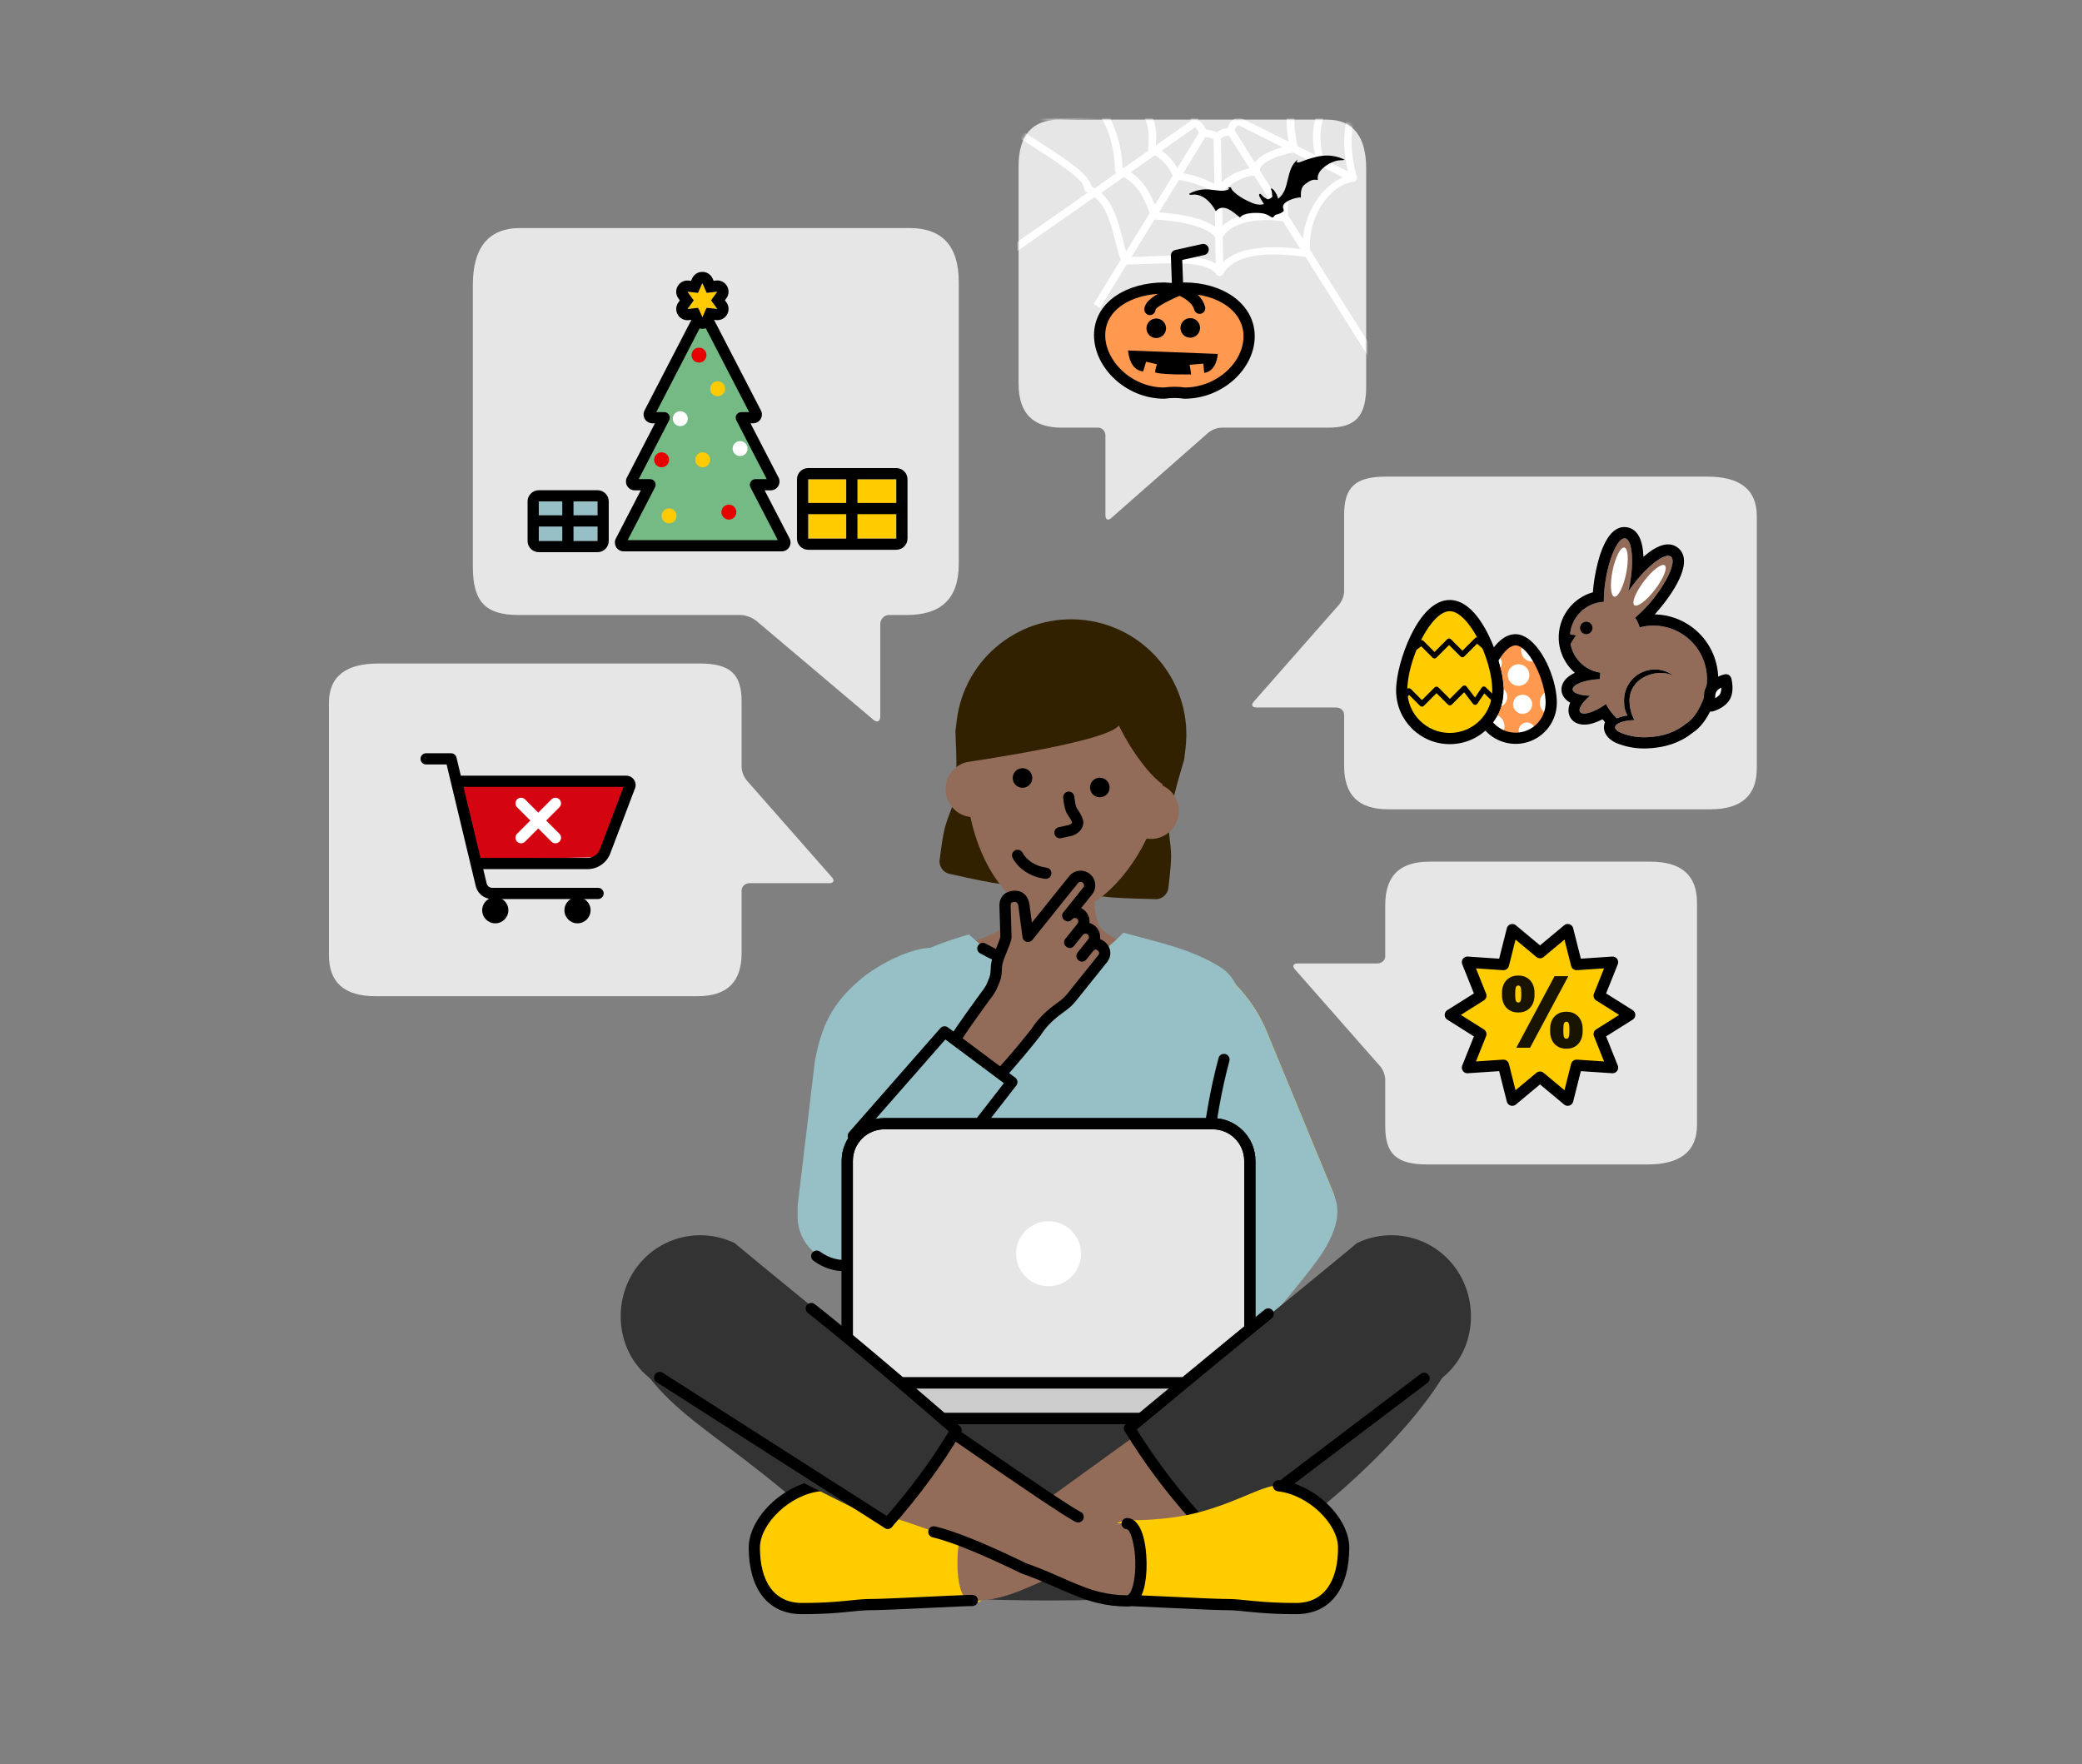 <svg height="472" viewBox="0 0 557 472" width="557" xmlns="http://www.w3.org/2000/svg" xmlns:xlink="http://www.w3.org/1999/xlink"><rect x="0" y="0" width="557" height="472" fill="#808080" stroke="none"/><defs><path id="a" d="m81.38 82.404c7.52 0 11.62-3.539 11.62-11.845v-58.069c0-8.321-3.651-12.485-10.954-12.49h-71.521c-7.284 0-10.525 4.821-10.525 13.151v58.077c0 8.101 2.776 11.176 10.167 11.176h28.619c1.237.071 2.43.532 3.434 1.329l26.03 22.888c.837.731 1.51.37 1.51-.787v-21.307c.004-1.171.867-2.119 1.932-2.124z"/><mask id="b" fill="#fff"><use fill="#fff" fill-rule="evenodd" transform="matrix(-1 0 0 1 93 0)" xlink:href="#a"/></mask></defs><g fill="none" fill-rule="evenodd" transform="translate(88 32)"><path d="m239.141 389.98c-8.739 5.292-28.643 6.177-46.193 6.161-17.459-.017-40.686-.435-46.277-6.161-38.661-39.595-54.967-39.595-66.967-62.97-.663-6.922 28.082 0 58.36 0 19.662 9.705 27.542 9.792 52.891 9.792 25.615 0 39.77.49 56.496-9.302 30.013 0 55.076-7.39 54.762-.49-3.609 14.48-30.013 42.952-63.072 62.97z" fill="#333" fill-rule="nonzero"/><g fill-rule="nonzero" transform="matrix(.993 .122 -.122 .993 170.943 130.048)"><path d="m62.41 30.82c0-17.02-13.8-30.82-30.82-30.82s-30.82 13.8-30.82 30.82c0 .77.02 2.74.02 2.98 1.333 7.689 2 13.456 2 17.3 0 2.243-1.227 5.14-1.681 8.691-.216 1.691-.322 4.56-.319 8.609 0 1.85 1.52 3.37 3.37 3.37 6.454.667 11.028 1 13.72 1 5.603 0 10.176-1 13.72-1s8.117 1 13.72 1c2.692 0 7.266-.333 13.72-1 1.85 0 3.37-1.52 3.37-3.37.003-4.049-.104-6.918-.32-8.609-.454-3.551-1.681-6.448-1.681-8.691 0-3.844.667-9.611 2-17.3 0-.25 0-2.23 0-2.98z" fill="#322100"/><path d="m57.49 41.36c-.22-16.23-11.87-29.32-26.21-29.32-14.36 0-26.02 13.12-26.21 29.38-2.95 1-5.07 3.79-5.07 7.07 0 4.13 3.35 7.48 7.48 7.48h.08c4.19 12.37 13.24 23.46 23.73 23.46s19.54-11.1 23.73-23.47c.08 0 .16.01.25.01 4.13 0 7.47-3.35 7.47-7.48-.01-3.34-2.21-6.18-5.25-7.13z" fill="#926c58"/><path d="m45.858 81.089c-1.55-3.79-1.64-10.05-.51-13.15l-23 .12c1.14 3.11 1.06 9.39-.51 13.21-1.79 4.34-13.08 6.41-19.28 10.64l6.35 9.31c11.57 16.96 36.45 17.37 48.57.79l7.63-10.43c-6.19-4.19-17.47-6.15-19.25-10.49z" fill="#926c58" transform="matrix(.996 -.087 .087 .996 -7.808 3.295)"/><path d="m22.732 43.926c0 1.45-1.17 2.62-2.62 2.62s-2.62-1.17-2.62-2.62 1.17-2.62 2.62-2.62 2.62 1.18 2.62 2.62zm20.83 0c0 1.45-1.17 2.62-2.62 2.62s-2.62-1.17-2.62-2.62 1.17-2.62 2.62-2.62c1.44 0 2.62 1.18 2.62 2.62zm-23.101 19.474c.675-.48 1.611-.323 2.092.352 1.383 1.943 3.962 3.19 6.848 3.19.828 0 1.5.672 1.5 1.5 0 .828-.672 1.5-1.5 1.5-3.829 0-7.328-1.691-9.292-4.45-.48-.675-.323-1.611.352-2.092zm12.207-17.341c.806-.192 1.615.306 1.807 1.111l.134.547c.022.086.043.169.064.249l.123.452c.02.07.04.138.059.204l.114.366c.13.396.249.687.365.903.078.146.153.258.266.396l.379.435c.14.16.26.303.384.461.319.406.625.865.955 1.444 1.031 1.821-.039 3.912-1.876 4.875l-.174.087-.14.058-2.804.993c-.781.277-1.638-.132-1.915-.913-.26-.735.086-1.538.779-1.86l.134-.055 2.712-.961.082-.042c.412-.235.604-.554.6-.672l-.007-.029-.265-.458-.107-.17-.111-.159-.131-.17-.167-.203-.506-.589c-.302-.349-.519-.652-.733-1.05-.265-.494-.503-1.112-.75-1.967l-.15-.543-.154-.605c-.026-.106-.053-.216-.079-.328-.192-.806.306-1.615 1.111-1.807z" fill="#000"/><path d="m59.19 34.57c0-16.51-12.42-30.01-27.6-30.01s-27.6 13.5-27.6 30.01v7.2c4.95-1.46 37.092-10.171 40.002-14.931 2.91 4.76 10.248 13.471 15.198 14.921z" fill="#322100"/></g><g transform="translate(99.49 200.084)"><path d="m144.76 94.816-25.74-72.58c5.36-1.59 10.94.1 15.76 2.76 7.56 4.18 13.35 10.96 16.65 18.94l17.9 43.35c2.07 6.79-1.6 14.01-8.31 16.33-7.11 2.47-14.12-1.59-16.26-8.8z" fill="#fc0" fill-rule="nonzero"/><path d="m144.76 94.816-25.74-72.58c5.36-1.59 10.94.1 15.76 2.76 7.56 4.18 13.35 10.96 16.65 18.94l17.9 43.35c2.07 6.79-1.6 14.01-8.31 16.33-7.11 2.47-14.12-1.59-16.26-8.8z" fill="#96c0c5" fill-rule="nonzero"/><path d="m143.72 90.766-6.96 20.27 5.91 20.69s20.05-22.52 24.26-29.69c4.21-7.17 4.82-12.98-.12-17.91-4.97-4.98-18.11 1.66-23.09 6.64z" fill="#96c0c5" fill-rule="nonzero"/><path d="m50.075 134.533c3.65-8.37 5.088-14.39 5.406-28.656.49-22.29-2.51-45.86-9.46-66.56-1.46-4.36.5-10.2 4.69-12.59 7.24-4.12 12.97-6.51 21.01-8.84 7.09 6.47 10.714 8.98 20.37 8.98 9.656 0 13.63-2.18 20.99-9.44 9.37 2.61 18.22 4.31 26.14 9.36 3.75 2.39 6.3 8 4.59 12.53-7.83 20.73-9.99 44.28-9.45 66.56.302 12.536 1.437 18.696 4.173 25.674 1.88 4.795-90.215 7.01-88.459 2.983z" fill="#96c0c5" fill-rule="nonzero"/><path d="m106.179 23.17c-3.278 2.846-7.785 4.105-13.522 3.777s-11.471-2.098-17.2-5.31" stroke="#000" stroke-linecap="round" stroke-linejoin="round" stroke-width="3"/><path d="m138.511 50.949c.214-.8 1.037-1.275 1.837-1.061.8.214 1.275 1.037 1.061 1.837-4.314 16.118-6.032 34.299-5.549 54.116.02.828-.635 1.516-1.463 1.537-.828.02-1.516-.635-1.536-1.463-.489-20.083 1.255-38.542 5.651-54.964z" fill="#000" fill-rule="nonzero"/><path d="m54.72 117.976c.41-3.36.65-7.25.75-12.1.41-18.34-1.55-37.54-6.13-55.3" stroke="#000" stroke-linecap="round" stroke-linejoin="round" stroke-width="3"/><g fill-rule="nonzero"><g><path d="m34.167 89.356 53.663-47.473c-4.323-4.57-14.822-7.119-21.027-7.243-9.729-.19-15.708 2.273-23.423 8.201l-28.937 25.336c-5.853 5.454-6.328 14.565-1.093 20.608 5.549 6.404 14.67 6.394 20.817.57z" fill="#96c0c5" transform="matrix(.743 -.669 .669 .743 -30.394 49.111)"/><path d="m13.429 27.46-2.28-1.73c-.531-.403-1.126-.623-1.703-.577-.577.037-1.135.339-1.602.952-.934 1.227-.641 2.609.43 3.415l10.593 8.057c.952.723 1.968 1.245 2.884 1.611 2.564 1.025 4.267 1.813 6.281 3.204.742.513 1.447 1.09 2.097 1.712l.018.018c.568.54 12.539 9.553 13.335 9.196 1.3-.577 3.351-1.904 5.667-4.935 2.445-3.214 2.957-5.576 2.994-6.885.027-.687-11.367-10.175-11.87-10.551l-.009-.009c-.879-.778-1.254-1.181-1.611-1.675-1.273-1.749-1.419-1.611-2.307-4.569-.678-2.252-3.653-5.219-4.404-7.123l-1.776-8.158c-.284-1.227-1.209-2.252-3.104-1.804-1.749.412-1.886 1.996-1.84 2.82l.952 8.451-15.482-11.774c-.531-.403-1.181-.558-1.795-.476-.613.082-1.199.403-1.602.934-.797 1.044-.613 2.518.394 3.342l11.619 8.835-4.788-3.644c-1.062-.815-2.591-.604-3.397.458-.815 1.062-.604 2.591.458 3.397l4.788 3.644-3.589-2.728c-1.062-.806-2.591-.604-3.397.458-.403.531-.558 1.181-.476 1.795s.403 1.199.934 1.602l1.309.998z" fill="#926c58" transform="matrix(-.97 .242 .242 .97 108.368 -6.239)"/><path d="m8.697 5.144c-1.023.137-1.961.675-2.598 1.514l-.127.176c-1.134 1.668-.813 3.941.766 5.233l3.832 2.915-.062.051c-.211.18-.407.385-.581.616l-.127.177-.115.184c-.618 1.053-.706 2.277-.325 3.346l.01.028-.103.06c-.407.247-.775.573-1.08.975-.635.837-.905 1.881-.768 2.901l.036.218c.042.216.101.428.178.633l.025.064-.057.038c-.348.243-.669.553-.951.923-1.407 1.849-1.055 4.186.722 5.522l10.587 8.052c.987.75 2.085 1.35 3.235 1.81l.429.173.798.33c2.028.854 3.293 1.531 4.758 2.543.538.372 1.057.783 1.549 1.224l.403.373.213.18.453.361 1.369 1.051 1.313.986 1.199.889 1.72 1.256 2.583 1.849 1.174.823.998.678.523.341.32.201.299.181.278.161.26.142.242.123c.039.019.077.037.115.055l.218.097.204.079.191.063.18.047.169.031c.137.02.265.024.387.015l.144-.018c.071-.012.14-.029.208-.051l.136-.049.067-.029c1.989-.883 4.119-2.611 6.246-5.393 2.161-2.841 3.162-5.371 3.29-7.5l.011-.254c.002-.039.002-.078.002-.116l-.007-.115c-.002-.019-.004-.038-.006-.057l-.02-.115c-.004-.019-.009-.039-.014-.058l-.036-.118c-.007-.02-.014-.04-.022-.06l-.054-.123-.067-.128-.082-.134-.097-.142-.114-.15-.131-.16-.15-.171-.169-.183-.19-.197-.326-.322-.378-.359-.591-.542-.89-.792-1.073-.937-2.739-2.36-2.764-2.342-1.828-1.525-.468-.383-.217-.173-.359-.327-.25-.236-.208-.207c-.032-.033-.062-.064-.091-.096l-.162-.18-.142-.173-.974-1.311-.186-.26c-.121-.182-.214-.347-.308-.551l-.091-.209-.097-.244-.16-.447-.12-.362-.205-.657c-.025-.081-.05-.166-.076-.253-.278-.923-.799-1.864-1.634-3.074l-.322-.458-1.354-1.864-.314-.443-.248-.362-.193-.298-.148-.251-.115-.222-.076-.166-1.748-8.03c-.519-2.246-2.372-3.546-4.915-2.944l-.225.058c-2.129.603-2.876 2.341-2.767 4.304l.567 5.051-12.692-9.651c-.838-.636-1.883-.906-2.902-.769zm6.701 9.739-.029-.021-6.773-5.15c-.344-.283-.411-.842-.109-1.238.151-.2.37-.325.61-.357.239-.032.487.032.688.184l15.481 11.773c1.051.799 2.546-.05 2.399-1.362l-.952-8.451c-.035-.67.141-1.062.694-1.192.848-.201 1.142.006 1.298.682l1.772 8.139c.017.079.041.156.07.231l.119.289.083.183.136.272.103.187.117.198.134.214.24.361.409.584.853 1.177.538.738.204.286c.786 1.113 1.245 1.91 1.426 2.514l.166.545.151.478c.024.074.048.147.071.216l.135.393.128.347c.021.054.042.107.062.159l.123.293c.021.047.041.092.062.137.16.346.328.646.533.953l.117.168.982 1.33c.332.46.676.848 1.217 1.358l.392.36c.071.064.145.13.221.198l-.057-.053.164.142.452.364 2.282 1.906 2.386 2.023 1.653 1.422 1.008.879 1.193 1.058.77.698.61.567.478.46.257.257.14.147-.012.11c-.201 1.456-.993 3.273-2.638 5.435l-.26.335c-1.472 1.86-2.879 3.083-4.157 3.802l-.168.09-.228-.125-.328-.192-.377-.231-.424-.269-.533-.348-.89-.599-.99-.684-.711-.499-1.134-.808-1.504-1.09-2.392-1.769-2.008-1.519-.602-.474-.059-.051c-.733-.703-1.5-1.329-2.304-1.885-1.439-.994-2.711-1.702-4.472-2.483l-.787-.34-.858-.355c-.15-.061-.303-.123-.46-.185-.912-.365-1.775-.837-2.534-1.413l-10.592-8.056c-.467-.351-.535-.801-.145-1.313.199-.261.36-.355.504-.364l.084-0c.174.012.384.098.617.275l2.279 1.73.106.075c1.564 1.027 3.263-1.278 1.707-2.466l-3.586-2.735c-.199-.151-.324-.37-.357-.609-.032-.239.032-.487.184-.688.302-.398.889-.477 1.295-.169l2.96 2.25.106.075c1.529 1.006 3.189-1.175 1.811-2.381l-.112-.091-4.15-3.158c-.384-.291-.477-.839-.215-1.236l.07-.097.069-.079c.273-.272.737-.333 1.097-.123l.08.053.048.035.107.072c1.532.959 3.142-1.201 1.786-2.395z" fill="#000" transform="matrix(-.97 .242 .242 .97 108.367 -6.239)"/><path d="m64.07 101.056-40.463-36.728 13.449-17.397 42.574 34.282c5.405 4.292 6.349 12.134 2.128 17.591-4.256 5.502-12.178 6.508-17.688 2.252z" fill="#96c0c5" transform="matrix(.017 1 -1 .017 128.358 20.004)"/><path d="m38.56 47.765c.484-.626 1.362-.763 2.009-.337l.118.086 43.474 35.006c6.161 4.893 7.242 13.834 2.427 20.059-.507.655-1.449.776-2.104.269-.655-.507-.776-1.449-.269-2.104 3.746-4.843 2.983-11.763-1.683-15.68l-.245-.2-42.291-34.054-11.952 15.461 26.389 23.954c.613.557.659 1.505.103 2.119-.557.613-1.505.659-2.119.103l-27.416-24.885c-.543-.493-.646-1.3-.262-1.909l.083-.119z" fill="#000" transform="matrix(.017 1 -1 .017 131.218 16.816)"/></g><path d="m136.94 138.106h-87.82c-5.49 0-9.94-4.45-9.94-9.94v-49.71c0-5.49 4.45-9.94 9.94-9.94h87.82c5.49 0 9.94 4.45 9.94 9.94v49.71c0 5.49-4.45 9.94-9.94 9.94z" fill="#e6e6e6" stroke="#000" stroke-width="3"/><path d="m136.94 67.016h-87.82c-6.318 0-11.44 5.122-11.44 11.44v49.71c0 6.318 5.122 11.44 11.44 11.44h87.82c6.318 0 11.44-5.122 11.44-11.44v-49.71c0-6.318-5.122-11.44-11.44-11.44zm-87.82 3h87.82c4.662 0 8.44 3.778 8.44 8.44v49.71c0 4.662-3.778 8.44-8.44 8.44h-87.82c-4.662 0-8.44-3.778-8.44-8.44v-49.71c0-4.662 3.778-8.44 8.44-8.44z" fill="#000"/><path d="m143.19 147.406h-100.33c-2.03 0-3.68-1.65-3.68-3.68v-2.19c0-2.03 1.65-3.68 3.68-3.68h100.34c2.03 0 3.68 1.65 3.68 3.68v2.19c0 2.03-1.65 3.68-3.69 3.68z" fill="#ccc" stroke="#000" stroke-width="3"/><path d="m143.2 136.356h-100.34c-2.858 0-5.18 2.322-5.18 5.18v2.19c0 2.858 2.322 5.18 5.18 5.18h100.33c2.866 0 5.19-2.319 5.19-5.18v-2.19c0-2.858-2.322-5.18-5.18-5.18zm-100.34 3h100.34c1.202 0 2.18.978 2.18 2.18v2.19c0 1.202-.979 2.18-2.19 2.18h-100.33c-1.202 0-2.18-.978-2.18-2.18v-2.19c0-1.202.978-2.18 2.18-2.18z" fill="#000"/><circle cx="93.03" cy="103.306" fill="#fff" r="8.69"/></g></g><g fill-rule="nonzero" transform="translate(69.137 289.38)"><g transform="matrix(0 -1 -1 0 174.331 118.526)"><path d="m25.893 129.618c6.92 0 15.551-8.271 16.567-17.441.444-4.003-5.376-12.291-7.893-24.646-.9-4.417-1.319-10.334-1.319-13.238 0-9.049-3.32-7.166-10.723-7.166s-11.859-1.883-11.859 7.166c0 2.996-.258 17.883 0 22.759.213 4.029-1.533 18.682-.95 22.947.95 6.942 9.415 9.619 16.176 9.619z" fill="#fc0"/><path d="m16.456 2.832 30.869 8.23-4.99 41.441c-.482 3.073 1.308 8.423 5.369 16.051 1.469 2.76-15.994 13.763-18.548 9.155-5.002-9.024-3.729-16.131-5.786-28.367-.64-11.974-2.944-27.477-6.913-46.51z" fill="#926c58" transform="matrix(.875 .485 -.485 .875 23.821 -10.455)"/><path d="m11.765 69.831c.828 0 1.5.672 1.5 1.5l-.019 1.144-.217 5.119-.572 12.306-.215 5.248-.064 2.211-.011.975c0 .422-.009.847-.027 1.285l-.032.645-.044.675-.058.727-.094 1.031-.287 2.901c-.044.462-.085.918-.124 1.37l-.107 1.348c-.198 2.686-.297 5.346-.297 8.612 0 7.665 6.072 11.234 14.796 11.234 6.373 0 14.174-7.96 15.077-16.107.091-.823.833-1.417 1.656-1.326s1.417.833 1.326 1.656c-1.063 9.589-10.066 18.776-18.058 18.776-10.163 0-17.796-4.487-17.796-14.234 0-4.178.158-7.403.476-10.909l.375-3.834.069-.764.055-.688.042-.634.03-.6c.011-.265.018-.525.021-.781l.014-1.385.041-1.545.133-3.52.857-18.81.054-1.811.002-.316c0-.828.672-1.5 1.5-1.5z" fill="#000"/></g><path d="m172.897 93.997s1.146-58.167 1.181-78.486c2.338-9.162 10.614-15.95 20.496-15.95 11.37 0 21.255 9.074 21.763 20.314-.012 9.965 0 20.0.047 29.823l-10.717 45.228c-13.562.044-18.455 1.212-32.77-.928z" fill="#333" transform="matrix(.643 .766 -.766 .643 105.854 -132.164)"/><path d="m157.932 30.675c.828.014 1.488.697 1.474 1.526l-.134 9.505-.101 9.602-.076 8.884-.127 18.794.068.011c8.579 1.205 17.4 1.711 26.464 1.518l1.433-.036c.828-.024 1.519.627 1.543 1.455.024.828-.627 1.519-1.455 1.543-10.221.301-20.149-.269-29.781-1.709-.691-.103-1.213-.668-1.273-1.353l-.005-.167.066-10.886.067-9.194.169-17.817.09-6.953.051-3.249c.014-.828.697-1.488 1.525-1.474z" fill="#000" transform="matrix(.643 .766 -.766 .643 105.272 -111.526)"/><g transform="matrix(0 -1 1 0 72.714 118.526)"><path d="m25.893 129.618c6.92 0 15.551-8.271 16.567-17.441.444-4.003-5.376-12.291-7.893-24.646-.9-4.417-1.319-10.334-1.319-13.238 0-9.049-3.32-7.166-10.723-7.166s-11.859-1.883-11.859 7.166c0 2.996-.258 17.883 0 22.759.213 4.029-1.533 18.682-.95 22.947.95 6.942 9.415 9.619 16.176 9.619z" fill="#fc0"/><path d="m11.765 69.787c.828 0 1.5.672 1.5 1.5l-.019 1.144-.217 5.119-.678 14.754-.125 3.268-.051 1.903-.008.816c0 .422-.009.847-.027 1.285l-.032.645-.044.675-.058.727-.382 3.932c-.353 3.697-.528 6.975-.528 11.33 0 7.665 6.072 11.234 14.796 11.234 6.373 0 14.174-7.96 15.077-16.107.091-.823.833-1.417 1.656-1.326.823.091 1.417.833 1.326 1.656-1.063 9.589-10.066 18.776-18.058 18.776-10.163 0-17.796-4.487-17.796-14.234 0-4.178.158-7.403.476-10.909l.375-3.834.069-.764.055-.688.042-.634.03-.6c.011-.265.018-.525.021-.781l.014-1.385.041-1.545.133-3.52.857-18.81.054-1.811.002-.316c0-.828.672-1.5 1.5-1.5z" fill="#000"/><path d="m16.456 2.832 30.869 8.23-4.99 41.441c-.482 3.073 1.308 8.423 5.369 16.051 1.469 2.76-15.994 13.763-18.548 9.155-5.002-9.024-3.729-16.131-5.786-28.367-.64-11.974-2.944-27.477-6.913-46.51z" fill="#926c58" transform="matrix(.875 .485 -.485 .875 23.821 -10.455)"/><g fill="#000"><path d="m14.602 21.631c.798-.221 1.625.247 1.846 1.046.121.436.239.895.354 1.376l.17.738c.028.126.056.253.084.382l.164.788.16.822.156.855.151.889.147.922.143.956.139.989c.023.168.045.337.068.507l.133 1.04.128 1.073.124 1.107.12 1.141.116 1.174.112 1.208.16 1.875.102 1.292.097 1.326.093 1.36.089 1.394.085 1.428.075 1.372.172 1.047.125.801.128.874.152 1.137.146 1.215.119 1.076.192 1.874.444 4.589.134 1.277.089.785.135 1.091.092.677.096.643c.016.105.033.208.049.31l.102.601c.017.098.035.196.053.292l.111.572.118.558.125.55.134.547.144.549c.629 2.326 1.507 4.509 2.746 6.745.199.36 1.037.529 2.581.215 1.733-.352 3.942-1.267 6.127-2.525.471-.271.924-.55 1.359-.832l.512-.34c.084-.057.166-.114.248-.171l.482-.343c.236-.172.463-.343.683-.514l.427-.34c.069-.056.137-.112.205-.168l.391-.333c.126-.11.248-.219.366-.327l.339-.319.312-.31c.099-.101.194-.201.284-.299l.255-.286c.04-.047.079-.093.116-.138l.209-.265c.451-.6.643-1.067.518-1.314-.374-.739-.077-1.642.663-2.015.739-.374 1.642-.077 2.015.663 1.353 2.679-1.482 6.148-6.136 9.181l-.567.362c-.096.06-.193.12-.29.179l-.592.355-.302.175c-.305.175-.608.344-.909.507l-.6.316c-.099.051-.199.102-.298.151l-.591.289-.584.27c-.097.043-.193.086-.289.128l-.572.241c-4.161 1.693-7.603 1.759-8.987-.738-1.358-2.45-2.327-4.858-3.018-7.416l-.155-.592-.144-.587-.135-.589c-.022-.098-.043-.197-.064-.296l-.122-.6c-.02-.101-.039-.203-.058-.305l-.111-.624-.106-.647-.101-.675-.097-.709-.095-.748-.093-.792-.139-1.284-.141-1.414-.403-4.17-.204-1.946-.138-1.187-.111-.876-.124-.897-.143-.953-.161-1.003-.089-.534-.019-.169-.118-2.101-.127-2.028-.089-1.312-.141-1.907-.099-1.23-.103-1.198-.106-1.166-.11-1.133-.114-1.101c-.019-.181-.039-.36-.058-.538l-.119-1.052-.123-1.019-.192-1.468-.132-.938c-.022-.154-.045-.306-.068-.457l-.138-.889c-.023-.145-.047-.289-.07-.432l-.143-.84-.147-.807-.151-.774-.154-.741c-.026-.121-.052-.24-.079-.358l-.16-.692c-.027-.113-.054-.224-.081-.334l-.165-.643c-.028-.104-.056-.208-.084-.309-.221-.798.247-1.625 1.046-1.846z" transform="matrix(.875 .485 -.485 .875 28.183 -7.492)"/><path d="m57.096 24.334c.681.471.851 1.406.38 2.087l-5.358 7.763-3.695 5.384-2.964 4.346-3.514 5.2-2.238 3.357-1.487 2.268-1.061 1.652-.815 1.308-.449.755-.267.48-.144.286c-.349.751-1.241 1.077-1.992.728-.751-.349-1.077-1.241-.728-1.992l.112-.228.253-.467.266-.462.602-.998.655-1.048.784-1.226 1.246-1.913 1.28-1.936 1.905-2.849 4.112-6.071 4.363-6.375 4.312-6.259 2.355-3.406c.471-.681 1.406-.851 2.087-.38z"/></g></g><path d="m28.897 93.997s1.146-58.167 1.181-78.486c2.338-9.162 10.614-15.95 20.496-15.95 11.37 0 21.255 9.074 21.763 20.314-.012 9.965 0 20.0.047 29.823l-10.717 45.228c-13.562.044-18.455 1.212-32.77-.928z" fill="#333" transform="matrix(-.643 .766 .766 .643 46.864 -21.853)"/><g fill="#000"><path d="m54.373 29.818c.828.014 1.488.697 1.474 1.526l-.02 1.397-.017 1.997-.006 2.706.007 2.325.023 3.097.048 3.982.069 4.253.089 4.506.128 5.551.086 3.372.142 5.142.15 5.009.194 5.953 1.047.143c8.415 1.111 17.395 1.499 26.94 1.162l1.305-.05c.828-.035 1.527.608 1.562 1.436s-.608 1.527-1.436 1.562c-11.09.466-21.455-.021-31.096-1.463-.667-.1-1.179-.63-1.265-1.287l-.013-.187-.185-5.544-.152-4.957-.098-3.394-.094-3.444-.144-5.803-.087-3.915-.086-4.479-.056-3.538-.048-3.997-.026-3.707-.004-2.301.009-2.675.02-1.972.014-.928c.014-.828.697-1.488 1.525-1.474z" transform="matrix(-.629 .777 .777 .629 69.743 -33.266)"/><path d="m18.099 46.311c.42-.657 1.266-.876 1.946-.528l.125.072 61 39c.698.446.902 1.374.456 2.072-.42.657-1.266.876-1.946.528l-.125-.072-61-39c-.698-.446-.902-1.374-.456-2.072zm204.858-.173c.661-.5 1.601-.37 2.101.291.471.622.383 1.492-.18 2.009l-.111.093-37 28.009c-.661.5-1.601.37-2.101-.291-.471-.622-.383-1.492.18-2.009l.111-.093z"/></g></g><g transform="translate(184.5)"><use fill="#e6e6e6" fill-rule="nonzero" transform="matrix(-1 0 0 1 93 0)" xlink:href="#a"/><path d="m98.64 71.44-21.87-34.7c-12-1.71-19.4-.16-22.1 4.6-.158.279-.441.465-.76.5-.32.041-.64-.074-.86-.31l-.1-.13c-2.29-3.46-11.36-3.09-18-2.82-2.2.1-4.3.18-6 .12l-7.14 11.67-1.72-1.05 7.22-11.8c-.62-1.85-1.1-3.7-1.56-5.5-1.2-4.63-2.26-8.74-5.46-11.28l-50.64 35.44-1.15-1.65 50-35-.38-.17c-.368-.165-.601-.536-.59-.94.06-2.4-7.57-7.27-13.14-10.83-4.59-2.94-8.56-5.47-10.12-7.43-.262-.354-.262-.836 0-1.19.3-.44.66-1 1-1.53 3.19-4.59 10.55-15.23 8.89-19.65l-18.15-7.56.77-1.86 18.41 7.67c4-.59 20.36-5.51 21.34-11.39l-4.24-5.5 1.6-1.23 3.82 5c7.43-1.07 13.42-4.84 19.39-12.19l-.36-3.53 2-.2.37 3.71.77.39c7.49 3.71 14.56 7.21 22.26 6.46.373-.038.736.136.94.45 1.15 1.76 2.08 3.4 2.9 4.84 2.65 4.68 4.4 7.77 10.55 10.26.264.114.47.33.57.6.092.268.067.562-.07.81-3.09 5.72 1 11.9 4.52 17.36.47.73.93 1.43 1.36 2.12.275.431.18 1.001-.22 1.32-3.83 3.09-4.7 11.15-2.17 20 .078.279.03.578-.13.82-.155.242-.406.406-.69.45-6.82 1-12.26 9.6-11.73 18.25l22.35 35.47-1.7 1.07zm-57.49-35c4.49 0 8.86.4 11.58 2.09l-.14-7.08c-2-2.55-7.68-4.22-16.22-4.73l-6.14 10c1.37 0 3-.07 4.65-.14 2-.08 4.15-.17 6.27-.17zm13.45-5 .14 6.66c3.75-3.53 10.67-4.71 20.64-3.5l-4.68-7.41c-6.07-.84-13.39-.15-16.1 4.25zm-32.53-11.83c3.36 3 4.49 7.36 5.69 12 .31 1.22.63 2.47 1 3.72l6.32-10.33c-1.76-4.75-3.42-7.58-6.9-9.65l-6.12 4.28zm50 5.91 4 6.35c.68-7.34 5.08-14.09 10.75-16.41l-6.44-3.22c-4.94 1.09-8.68 7.06-8.31 13.28zm-34.48-.71c7.11.51 12.13 1.81 15 3.87l-.18-9c-1.34-1.47-6.63-3.19-9.52-3.54l-5.29 8.63zm16.82-5.15.17 8.72c4-3.69 10.93-3.71 14.79-3.37l-6.32-10c-2.71-.12-7 2.45-8.64 4.69zm-24.4-5.58c3.33 2.24 5 5.15 6.45 8.73l4.77-7.81c-.967-2.27-2.621-4.18-4.73-5.46zm34.52-.52 5.63 8.93c.66-5.15 3.65-9.63 7.7-11.51l-4.36-2.17c-3.1.52-8.72 2.24-9 4.75zm-45 4.32c.3.15.58.31.86.48l5.82-4.08c-.267-.195-.421-.509-.41-.84.08-3.6-1.26-10.39-3.65-13.81l-24.63.93c1.91 1.55 4.9 3.45 8 5.44 8 5.09 13.35 8.75 14 11.88zm24.48-3.56c2.914.512 5.728 1.48 8.34 2.87v-2.19l-.2-9.75c-.682-.349-1.434-.538-2.2-.55l-5.9 9.64zm10.31.72c.011.19.011.38 0 .57v1.17c2.099-1.906 4.678-3.202 7.46-3.75l-5.49-8.71c-.8-.037-1.581.248-2.17.79l.19 9.93zm27.32-4.42 6.44 3.21c-1.93-8.41-.91-15.75 2.73-19.39l-.89-1.37c-3.5-5.37-7.82-12-5.08-18.43-6-2.71-8-6.27-10.55-10.71-.76-1.35-1.55-2.73-2.51-4.23-7.9.56-15.26-3-22.37-6.54l1 10.17c5.549 2.4 11.64 3.274 17.64 2.53.298-.026.592.076.81.28.215.208.325.502.3.8-.39 5 2.68 8.55 9.94 11.49.268.108.476.327.57.6.098.269.077.568-.06.82-2.33 4.31.76 9 3.49 13.22l1.06 1.65c.275.431.18 1.001-.22 1.32-2.59 2.09-4.29 7.4-2.32 14.58zm-53.83 2.2.28.14 6.64-4.64c-.04-.119-.06-.244-.06-.37 0-.31 0-.67.05-1.08.14-2.09.33-5.19-1.25-7.67l-9 .34c2.052 4.136 3.191 8.665 3.34 13.28zm10.46-4.52c1.736 1.217 3.175 2.81 4.21 4.66l5.78-9.44c-.198-.585-.572-1.095-1.07-1.46zm19.63-5.26 5.32 8.44c1.48-2.15 4.93-3.42 7.43-4.09l-11.76-5.88c-.639.227-1.048.853-1 1.53zm16.62 4 4.77 2.38c-1.24-6-.23-11.38 2.73-14.36l-.59-.91c-2.71-4.14-6-9.24-4-14.28-4.66-2-10.14-5.4-10.26-11.93-5.598.532-11.242-.27-16.47-2.34l1.38 13.72c3 .91 8.16-.29 9.81-2 .211-.224.514-.338.82-.31.306.027.582.193.75.45 1.957 2.948 4.74 5.254 8 6.63.264.114.47.33.57.6.095.271.07.569-.07.82-1.26 2.32 1 7.43 2.55 8.86.226.19.356.47.356.765s-.13.575-.356.765c-.93.75-1 6.83.1 11.14zm-38.8-7.94c1.32 2.76 1.15 5.81 1 7.79l9.36-6.55c-.023-.552-.128-1.098-.31-1.62l-10.07.38zm24.16.64 12.35 6.16c-.59-3.37-.91-8.39.26-10.7-1.75-2.13-3.57-6.56-2.74-9.64-2.904-1.417-5.433-3.5-7.38-6.08-3.038 1.824-6.617 2.532-10.12 2l.81 8c.92.419 1.935.584 2.94.48.373-.038.736.136.94.45.15.23.28.44.4.64.309.716.893 1.278 1.62 1.56.266.106.473.321.57.59.095.271.07.569-.07.82-.26.49.14 1.17.73 2.08l.24.37c.273.434.174 1.004-.23 1.32-.427.574-.547 1.321-.32 2zm-9.79 2.91c1.006.056 1.991.307 2.9.74.857-.677 1.908-1.062 3-1.1.185-1.101.888-2.047 1.89-2.54-.159-.978.013-1.981.49-2.85-.65-.815-1.002-1.828-1-2.87-.745-.506-1.348-1.194-1.75-2-.017-.037-.041-.071-.07-.1-1.1.012-2.19-.206-3.2-.64-.758.712-1.713 1.178-2.74 1.34-.229.944-.795 1.772-1.59 2.33.078.917-.099 1.837-.51 2.66.356.816.556 1.691.59 2.58.91.561 1.612 1.404 2 2.4zm-43.67-23.84c.37 5.64-5.78 14.58-9.35 19.73l24.93-.94c1.76-3.21.36-9.23-1.32-12.85zm16.88 7c1.25 3.5 2.14 8.27.93 11.68l9.43-.36c.619-.4 1.059-1.023 1.23-1.74.28-1.45-.92-3.2-1.88-4.6-.31-.47-.6-.89-.82-1.28zm12.2 5.08c1.05 1.398 1.539 3.139 1.37 4.88-.089.441-.244.866-.46 1.26l9.35-.36c.196-.436.292-.912.28-1.39zm.74-1.87 10.54 4.39c.462-.293.784-.763.89-1.3l-4.93-6.41c-1.734 1.803-4.023 2.972-6.5 3.32zm8.28-4.31 4.6 6c.754-.068 1.462-.397 2-.93l-.78-7.69c-1.628 1.418-3.632 2.335-5.77 2.64zm-20.8-.91 9.19 3.83c.583-.169 1.178-.296 1.78-.38 2.13-.36 5-.83 6.79-3.19l-7.56-9.81c-1.41 4.24-6.24 7.31-10.2 9.55zm11.22-11.52 8.18 10.62c3.1-.46 5-1.16 6.91-3.46l-1.38-13.72c-3.85 4.15-8 5.66-13.71 6.56zm-26.52 5.14 12.94 5.4c4.28-2.38 10.61-5.92 10.94-10.68l-4.25-5.52c-2.68 5.57-13.88 9.31-19.63 10.8zm20.74-12.66 4.38 5.69c6.56-.91 10.67-2.35 14.71-7.35l.12-.12-.94-9.42c-5.61 6.43-11.35 10-18.27 11.2z" fill="#fff" fill-rule="nonzero" mask="url(#b)"/><g mask="url(#b)"><g transform="translate(21.681 30.803)"><g fill-rule="nonzero"><path d="m22.683 14.258c-1.785.184-3.585.184-5.371 0-9.561 0-17.313 4.843-17.313 12.603 0 7.76 7.752 15.499 17.313 15.499 1.78-.265 3.59-.265 5.371 0 9.561 0 17.317-7.448 17.317-15.207s-7.756-12.895-17.317-12.895z" fill="#ff9950"/><path d="m20.766 3.551c.316-.597.987-.904 1.637-.766l.139.036 6.983 2.193c.79.248 1.23 1.09.982 1.88-.234.744-.993 1.177-1.741 1.018l-.14-.037-5.793-1.819-3.122 5.902c-.365.689-1.19.977-1.897.686l-.131-.061c-.689-.365-.977-1.19-.686-1.897l.061-.131z" fill="#000" transform="matrix(.866 -.5 .5 .866 -.698 12.904)"/><path d="m21.595 13.441c.548-.622 1.496-.681 2.117-.134 2.529 2.229 3.862 4.519 3.862 6.889 0 .828-.672 1.5-1.5 1.5-.78 0-1.42-.595-1.493-1.356l-.007-.144c0-1.375-.903-2.927-2.845-4.639-.622-.548-.681-1.496-.134-2.117z" fill="#000" transform="matrix(.966 -.259 .259 .966 -3.65 6.904)"/><path d="m22.702 14.574c.828-.027 1.521.622 1.549 1.45s-.622 1.521-1.45 1.549l-.737.028-.706.034-.675.04-.644.046-.613.051-.581.055-.549.059-.762.095-.467.067-.434.07-.4.072-.366.074-.332.075-.298.075-.263.076c-.082.025-.158.05-.228.076l-.192.075c-.232.099-.369.196-.406.285-.322.763-1.201 1.121-1.965.8-.763-.322-1.121-1.201-.8-1.965.64-1.519 2.63-2.371 6.16-2.819l.639-.075c.109-.012.22-.023.332-.034l.688-.063.72-.055.753-.048c.128-.007.258-.015.389-.021l1.217-.054c.139-.005.28-.01.422-.015z" fill="#000" transform="matrix(.94 -.342 .342 .94 -4.815 7.111)"/><path d="m12.53 25.003c-.01 1.45 1.16 2.63 2.61 2.63 1.45.01 2.63-1.16 2.63-2.61.01-1.45-1.16-2.63-2.61-2.63-1.44 0-2.62 1.16-2.63 2.61zm9.098-.098c-.01 1.45 1.16 2.63 2.61 2.63 1.45.01 2.63-1.16 2.63-2.61.01-1.45-1.16-2.63-2.61-2.63-1.44 0-2.62 1.16-2.63 2.61z" fill="#000"/></g><path d="m22.683 14.258c-1.785.184-3.585.184-5.371 0-9.561 0-17.313 4.843-17.313 12.603 0 7.76 7.752 15.499 17.313 15.499 1.78-.265 3.59-.265 5.371 0 9.561 0 17.317-7.448 17.317-15.207s-7.756-12.895-17.317-12.895z" stroke="#000" stroke-linecap="round" stroke-linejoin="round" stroke-width="3"/><path d="m7.605 30.953c.563 5.744 4.059 5.581 4.059 5.581l.766-2.567 2.892.665s-.746 2.415-.325 2.253c2.623.639 9.499.462 9.499.462l-.406-2.562 3.658-.31s.112 1.522.254 2.476c3.43-.507 3.603-5.074 3.603-5.074z" fill="#000" fill-rule="nonzero"/></g></g><path d="m50.5 29.566c.211.7 1.07-.271 1.559-.495.829-.371 1.736-.532 2.642-.469 1.553.179 3.043.717 4.353 1.572.66-3.071 4.32-2.094 6.492-1.763 0-1.572 2.926-3.263 4.234-3.824.806-.392 1.703-.556 2.596-.476 1.367.092.522-.66 1.143-1.235.412-.34.752-.76.997-1.235.423-.832.291-.581-.363-1.321-1.103-1.275 1.664-4.174 2.781-4.703-.66-1.129-1.38-2.292-.806-3.633.575-1.341.984-2.206 2.398-2.688-1.162-1.46-.621-3.104.079-4.623.417-.85.97-1.627 1.638-2.298.495-.522 1.453-.958 1.77-1.321l.489-.053c-2.553.035-5.009.989-6.915 2.688-.975.87-1.884 1.81-2.721 2.814-.429.482-1.896 2.642-1.697.66-1.724 3.963 2.318 7.926.66 11.822-.363-.594-2.748-2.133-3.058-1.321.608.165 1.017 1.057 1.42 1.526.198.225-.542 1.367-.845 1.321-.395.007-.789-.006-1.182-.04-.343-.092-1.512-.614-1.248.139.139.429 1.981 1.176 2.358 1.499-1.46 1.4-3.203 1.321-5.086 1.473-.951.073-4.247-.086-4.769-.938-.243.084-.467.214-.66.383.139.04.291.159.443.198-.74 1.473-3.012 2.041-4.399 2.721-1.757.774-3.231 2.073-4.22 3.718z" fill="#000" mask="url(#b)" transform="matrix(.866 .5 -.5 .866 16.703 -31.162)"/></g><g transform="translate(38.5 29)"><path d="m115.999 103.52c9.061 0 14.001-4.098 14.001-13.715v-75.343c0-9.635-4.4-14.456-13.199-14.462h-104.119c-8.776 0-12.682 5.583-12.682 15.227v75.352c0 9.38 3.345 12.941 12.251 12.941h59.426c1.491.082 2.928.616 4.138 1.539l31.364 26.502c1.009.847 1.819.428 1.819-.911v-24.671c.005-1.356 1.044-2.454 2.328-2.459z" fill="#e6e6e6" fill-rule="nonzero"/><g transform="translate(38 11.73)"><g fill-rule="nonzero"><path d="m45.409 72.021-7.803-15.076h4.073.007c.479 0 .865-.384.865-.858 0-.181-.056-.35-.156-.488l-8.578-16.587h3.152c.471.007.874-.382.874-.86 0-.181-.06-.346-.16-.486l-13.412-25.928c-.149-.285-.446-.467-.769-.467-.326 0-.624.181-.773.467l-13.463 26.025c-.138.266-.127.58.033.84.16.253.439.409.744.409h3.144l-8.632 16.688c-.141.262-.127.58.029.837.16.257.435.411.74.411h4.073l-7.803 15.076c-.138.264-.123.582.033.833.16.26.435.415.74.415h42.266c.305 0 .584-.156.736-.415.16-.251.174-.569.04-.835" fill="#75ba85"/><path d="m23.503 9.77c.823 0 1.584.429 2.014 1.124l.087.153 13.379 25.864.022.033c.187.309.302.656.331 1.021l.007.184c0 1.26-.999 2.29-2.214 2.357l-.16.003-.688-.001 7.412 14.334.019.029c.189.311.303.663.331 1.03l.007.184c0 1.251-.974 2.27-2.203 2.353l-.162.005-1.616-.001 6.678 12.9c.344.68.335 1.483.003 2.117l-.09.155c-.393.668-1.087 1.09-1.851 1.147l-.177.007h-42.266c-.827 0-1.587-.426-2.014-1.124-.402-.647-.463-1.449-.171-2.142l.081-.171 6.67-12.887-1.607 0c-.764 0-1.472-.364-1.922-.985l-.099-.148c-.397-.654-.456-1.458-.161-2.137l.081-.167 7.499-14.5-.68.001c-.76 0-1.469-.362-1.922-.979l-.1-.147c-.4-.652-.459-1.447-.167-2.142l.08-.171 13.465-26.029c.408-.783 1.219-1.274 2.103-1.274zm-.003 3.741-12.415 23.999 2.103.001c1.079 0 1.79 1.097 1.388 2.069l-.056.121-8.146 15.746 3.024 0c1.079 0 1.79 1.098 1.388 2.069l-.056.121-7.316 14.133h40.175l-7.315-14.135c-.496-.958.152-2.095 1.199-2.184l.133-.006 3.02-.001-8.141-15.744c-.496-.958.152-2.094 1.199-2.183l.133-.006 2.098 0z" fill="#000"/><path d="m24.559 5.614 2.842-.314-1.685 2.31 1.693 2.303-2.843-.303-1.149 2.617-1.158-2.613-2.841.314 1.684-2.31-1.693-2.304 2.844.304 1.148-2.618z" fill="#ffcb00"/><path d="m20.386 2.402-.658-.071-.168-.014c-2.498-.137-4.08 2.718-2.568 4.774l.392.534-.39.535-.096.139c-1.366 2.094.313 4.891 2.849 4.611l.658-.074.268.606.083.174c1.14 2.208 4.384 2.145 5.406-.183l.267-.608.661.07.168.014c2.497.136 4.078-2.717 2.568-4.773l-.393-.534.392-.536.096-.139c1.367-2.095-.314-4.892-2.85-4.611l-.659.073-.268-.606c-1.057-2.385-4.443-2.378-5.49.011zm3.015.598 1.158 2.614 2.842-.315-1.684 2.31 1.692 2.304-2.843-.303-1.149 2.617-1.157-2.613-2.842.314 1.684-2.31-1.694-2.304 2.844.304z" fill="#000"/></g><circle cx="27.5" cy="31.27" fill="#ffcb00" r="2"/><circle cx="17.5" cy="39.27" fill="#fff" r="2"/><circle cx="33.5" cy="47.27" fill="#fff" r="2"/><circle cx="12.5" cy="50.27" fill="#e70000" r="2"/><circle cx="23.5" cy="50.27" fill="#ffcb00" r="2"/><circle cx="30.5" cy="64.27" fill="#e70000" r="2"/><circle cx="14.5" cy="65.27" fill="#ffcb00" r="2"/><circle cx="22.5" cy="22.27" fill="#e70000" r="2"/></g><g fill-rule="nonzero"><g transform="translate(86.714 64.214)"><path d="m3 3h23.571v15.857h-23.571z" fill="#fc0"/><g fill="#000"><path d="m26.571 0h-23.571c-1.657 0-3 1.343-3 3v15.857c0 1.657 1.343 3 3 3h23.571c1.657 0 3-1.343 3-3v-15.857c0-1.657-1.343-3-3-3zm0 3v15.857h-23.571v-15.857z"/><path d="m14.679 1.393c.78 0 1.42.595 1.493 1.356l.007.144v15.857c0 .828-.672 1.5-1.5 1.5-.78 0-1.42-.595-1.493-1.356l-.007-.144v-15.857c0-.828.672-1.5 1.5-1.5z"/><path d="m26.679 9.321c.828 0 1.5.672 1.5 1.5 0 .78-.595 1.42-1.356 1.493l-.144.007h-23.786c-.828 0-1.5-.672-1.5-1.5 0-.78.595-1.42 1.356-1.493l.144-.007z"/></g></g><g transform="translate(14.643 70.143)"><path d="m3 3h15.714v10.571h-15.714z" fill="#96c0c5"/><g fill="#000"><path d="m18.714 0h-15.714c-1.657 0-3 1.343-3 3v10.571c0 1.657 1.343 3 3 3h15.714c1.657 0 3-1.343 3-3v-10.571c0-1.657-1.343-3-3-3zm0 3v10.571h-15.714v-10.571z"/><path d="m10.786 1.429c.78 0 1.42.595 1.493 1.356l.007.144v10.571c0 .828-.672 1.5-1.5 1.5-.78 0-1.42-.595-1.493-1.356l-.007-.144v-10.571c0-.828.672-1.5 1.5-1.5z"/><path d="m18.786 6.714c.828 0 1.5.672 1.5 1.5 0 .78-.595 1.42-1.356 1.493l-.144.007h-15.857c-.828 0-1.5-.672-1.5-1.5 0-.78.595-1.42 1.356-1.493l.144-.007z"/></g></g></g></g><g fill-rule="nonzero"><g transform="translate(0 145.5)"><path d="m100.38 87.404c7.52 0 11.62-3.539 11.62-11.845v-86.069c0-8.321-3.651-12.485-10.954-12.49h-67.521c-7.284 0-10.525 4.821-10.525 13.151v86.077c0 8.101 2.776 11.176 10.167 11.176h17.619c1.237.071 2.43.532 3.434 1.329l26.03 22.888c.837.731 1.51.37 1.51-.787v-21.307c.004-1.171.867-2.119 1.932-2.124z" fill="#e6e6e6" transform="matrix(0 1 1 0 23 -23)"/><g transform="translate(24.5 24)"><path d="m15.013 28.5 33.89-.731 6.597-20.269h-45z" fill="#d40511"/><g fill="#000"><circle cx="20" cy="42" r="3.5"/><circle cx="42" cy="42" r="3.5"/><path d="m8.163 0c.647 0 1.216.414 1.421 1.018l.038.132 8.078 33.699c.151.63.686 1.086 1.321 1.144l.137.006h28.342c.828 0 1.5.672 1.5 1.5 0 .78-.595 1.42-1.356 1.493l-.144.007h-28.342c-2.009 0-3.766-1.33-4.321-3.244l-.055-.207-7.802-32.549h-5.48c-.78 0-1.42-.595-1.493-1.356l-.007-.144c0-.78.595-1.42 1.356-1.493l.144-.007z"/><path d="m55.05 6c1.381 0 2.5 1.119 2.5 2.5 0 .243-.035.484-.105.716l-.058.172-6.623 17.421c-.928 2.441-3.223 4.082-5.816 4.185l-.26.005h-28.612c-.828 0-1.5-.672-1.5-1.5 0-.78.595-1.42 1.356-1.493l.144-.007h28.612c1.387 0 2.636-.818 3.196-2.074l.075-.182 6.364-16.744h-43.824c-.78 0-1.42-.595-1.493-1.356l-.007-.144c0-.78.595-1.42 1.356-1.493l.144-.007z"/></g><g fill="#fff" transform="matrix(.707 .707 -.707 .707 31.5 6.686)"><path d="m14.5 6.5c.828 0 1.5.672 1.5 1.5 0 .78-.595 1.42-1.356 1.493l-.144.007h-13c-.828 0-1.5-.672-1.5-1.5 0-.78.595-1.42 1.356-1.493l.144-.007z"/><path d="m14.5 6.5c.828 0 1.5.672 1.5 1.5 0 .78-.595 1.42-1.356 1.493l-.144.007h-13c-.828 0-1.5-.672-1.5-1.5 0-.78.595-1.42 1.356-1.493l.144-.007z" transform="matrix(0 1 -1 0 16 0)"/></g></g></g><g transform="translate(258 198.5)"><path d="m82.88 69.904c7.52 0 11.62-3.539 11.62-11.845v-59.069c0-8.321-3.651-12.485-10.954-12.49h-59.521c-7.284 0-10.525 4.821-10.525 13.151v59.077c0 8.101 2.776 11.176 10.167 11.176h12.619c1.237.071 2.43.532 3.434 1.329l26.03 22.888c.837.731 1.51.37 1.51-.787v-21.307c.004-1.171.867-2.119 1.932-2.124z" fill="#e6e6e6" transform="matrix(0 -1 -1 0 94.5 94.5)"/><g transform="translate(40.5 16.674)"><path d="m25.5 40.967-7.416 6.185-2.365-9.363-9.635.644 3.59-8.964-8.174-5.143 8.174-5.142-3.59-8.964 9.635.644 2.365-9.363 7.416 6.185 7.416-6.185 2.365 9.363 9.635-.644-3.59 8.964 8.174 5.142-8.174 5.143 3.59 8.964-9.635-.644-2.365 9.363z" fill="#fc0"/><g fill="#000"><path d="m19.68 23.68c.947 0 1.745-.208 2.393-.624.648-.416 1.136-.972 1.464-1.667s.493-1.45.493-2.262v-.783c0-.831-.164-1.59-.493-2.276-.329-.686-.817-1.237-1.464-1.653-.648-.416-1.445-.624-2.393-.624s-1.745.208-2.393.624c-.648.416-1.136.967-1.464 1.653-.329.686-.493 1.445-.493 2.276v.725c0 .851.164 1.624.493 2.32s.817 1.252 1.464 1.667c.648.416 1.445.624 2.393.624zm3.161 9.425 10.237-19.14h-3.683l-10.237 19.14zm-3.161-12.093c-.309 0-.522-.155-.638-.464-.116-.309-.174-.812-.174-1.508v-.609c0-.696.058-1.199.174-1.508.116-.309.329-.464.638-.464s.522.155.638.464c.116.309.174.812.174 1.508v.609c0 .696-.058 1.199-.174 1.508-.116.309-.329.464-.638.464zm12.876 12.354c.947 0 1.745-.208 2.393-.624.648-.416 1.136-.972 1.464-1.667s.493-1.45.493-2.262v-.783c0-.831-.164-1.59-.493-2.276-.329-.686-.817-1.237-1.464-1.653-.648-.416-1.445-.624-2.393-.624s-1.745.208-2.393.624c-.648.416-1.136.967-1.464 1.653-.329.686-.493 1.445-.493 2.276v.725c0 .851.164 1.624.493 2.32s.817 1.252 1.464 1.667c.648.416 1.445.624 2.393.624zm0-2.668c-.309 0-.522-.155-.638-.464-.116-.309-.174-.812-.174-1.508v-.609c0-.696.058-1.199.174-1.508.116-.309.329-.464.638-.464s.522.155.638.464c.116.309.174.812.174 1.508v.609c0 .696-.058 1.199-.174 1.508-.116.309-.329.464-.638.464z" fill-opacity=".9"/><path d="m25.5 5.732-6.456-5.383-.108-.083c-.846-.589-2.047-.159-2.307.867l-2.059 8.15-8.386-.561-.131-.003c-1.034.018-1.756 1.073-1.362 2.058l3.125 7.802-7.115 4.477-.122.085c-.811.626-.771 1.893.122 2.454l7.115 4.476-3.125 7.804-.044.123c-.303.988.478 2.002 1.536 1.931l8.386-.561 2.059 8.15.039.13c.339.974 1.563 1.332 2.376.654l6.455-5.384 6.457 5.384.108.083c.846.589 2.047.159 2.307-.867l2.058-8.15 8.387.561.131.003c1.034-.018 1.756-1.073 1.362-2.058l-3.126-7.804 7.116-4.476.122-.085c.811-.626.771-1.893-.122-2.454l-7.116-4.477 3.126-7.802.044-.123c.303-.988-.478-2.002-1.536-1.931l-8.387.561-2.058-8.15c-.271-1.071-1.567-1.492-2.415-.785zm6.546-1.552 1.781 7.051.042.137c.223.626.838 1.037 1.513.992l7.256-.486-2.703 6.752-.047.136c-.187.638.068 1.332.641 1.692l6.155 3.873-6.155 3.872-.118.082c-.526.406-.727 1.117-.476 1.745l2.702 6.75-7.255-.484-.144-.003c-.664.019-1.245.477-1.411 1.132l-1.781 7.051-5.585-4.657-.123-.092c-.548-.369-1.282-.339-1.798.092l-5.586 4.657-1.78-7.051-.042-.137c-.223-.626-.838-1.037-1.513-.992l-7.256.484 2.703-6.75.047-.136c.187-.638-.068-1.332-.641-1.692l-6.156-3.872 6.156-3.873.118-.082c.526-.406.727-1.117.476-1.745l-2.704-6.752 7.257.486.144.003c.664-.019 1.245-.477 1.411-1.132l1.78-7.051 5.586 4.658c.556.464 1.365.464 1.921 0z"/></g></g></g><g transform="translate(247 95.5)"><path d="m100.38 87.404c7.52 0 11.62-3.539 11.62-11.845v-86.069c0-8.321-3.651-12.485-10.954-12.49h-67.521c-7.284 0-10.525 4.821-10.525 13.151v86.077c0 8.101 2.776 11.176 10.167 11.176h20.619c1.237.071 2.43.532 3.434 1.329l26.03 22.888c.837.731 1.51.37 1.51-.787v-21.307c.004-1.171.867-2.119 1.932-2.124z" fill="#e6e6e6" transform="matrix(0 1 -1 0 112 -23)"/><g transform="translate(38.5 33)"><path d="m31.961 10.652c-2.372 0-4.538 2.358-6.207 5.424.935 3.041 1.465 5.968 1.469 8.12.008 3.132-1.131 6.158-3.201 8.508 2.313 3.518 6.661 5.1 10.694 3.89 4.033-1.21 6.791-4.926 6.784-9.136-.011-5.257-4.279-16.81-9.539-16.806z" fill="#ff9950"/><g fill="#fff"><path d="m26.547 14.731c-.274.427-.537.882-.79 1.352.309 1.01.576 2.01.793 2.973 1.019-.22 1.746-1.121 1.746-2.163 0-1.042-.727-1.943-1.746-2.163zm.637 8.415c.025.356.036.711.039 1.067.001 1.514-.264 3.017-.782 4.439.182.036.366.054.551.053 1.492-.003 2.715-1.187 2.766-2.678.052-1.491-1.086-2.757-2.574-2.863zm-1.54 7.323h-.046c-.446.797-.976 1.544-1.579 2.23.997 1.518 2.406 2.72 4.062 3.464.929-.975 1.187-2.41.657-3.648-.53-1.238-1.747-2.041-3.093-2.043zm9.354 2.305c-.973-.001-1.832.633-2.119 1.563-.287.93.066 1.937.871 2.485 1.217-.229 2.377-.696 3.415-1.373.033-.151.049-.305.05-.459 0-.588-.233-1.151-.649-1.567-.416-.416-.979-.649-1.567-.649zm1.405-4.869c0 1.414-1.147 2.561-2.561 2.561-1.414 0-2.561-1.147-2.561-2.561 0-1.414 1.147-2.561 2.561-2.561 1.414 0 2.561 1.147 2.561 2.561z"/><circle cx="32.762" cy="20.083" r="2.895" transform="matrix(1 -.013 .013 1 -.26 .431)"/><path d="m38.441 27.486c0 1.517 1.023 2.843 2.49 3.23.38-1.044.573-2.147.569-3.258-.02-1.093-.147-2.182-.377-3.251-1.56.316-2.681 1.688-2.682 3.279zm-4.98-13.928c-.005 1.097.609 2.104 1.588 2.6.979.496 2.154.397 3.036-.256-1.067-1.917-2.326-3.539-3.71-4.453-.583.547-.914 1.31-.914 2.109z"/></g><path d="m32.176 9.157-.216-.006c-2.893.001-5.429 2.357-7.524 6.208-.193.355-.235.772-.116 1.158.895 2.911 1.399 5.696 1.403 7.682.007 2.767-.999 5.439-2.827 7.514-.447.507-.499 1.251-.128 1.815 2.677 4.073 7.711 5.903 12.379 4.502 4.668-1.401 7.861-5.702 7.853-10.575-.003-1.247-.156-2.594-.438-3.973l-.139-.638c-1.502-6.509-5.734-13.472-10.247-13.687zm-.214 2.995c1.939-.001 4.227 2.946 5.865 6.581l.26.595c.127.3.249.604.366.911l.227.616c.806 2.268 1.317 4.629 1.321 6.606.006 3.547-2.318 6.676-5.715 7.696l-.269.076c-2.866.753-5.883-.141-7.875-2.256l-.219-.243.184-.252c1.703-2.415 2.625-5.309 2.617-8.289l-.006-.393c-.054-1.998-.486-4.493-1.22-7.112l-.124-.431.036-.062c1.528-2.603 3.173-4.044 4.552-4.044z" fill="#000"/><path d="m1.5 24.217c.006 7.103 5.769 12.857 12.872 12.851 7.103-.006 12.857-5.769 12.851-12.872 0-7.114-5.769-22.7-12.876-22.696-7.107.004-12.851 15.618-12.847 22.717z" fill="#fc0"/><path d="m14.346 0c-4.008.002-7.591 3.672-10.439 9.543-2.349 4.844-3.91 10.763-3.908 14.675.007 7.932 6.442 14.357 14.373 14.35 7.932-.007 14.356-6.442 14.35-14.373 0-3.916-1.567-9.832-3.924-14.673-2.795-5.739-6.295-9.371-10.202-9.518zm.002 3c1.983-.001 4.153 1.975 6.061 4.875l.334.521.328.539c.162.274.322.554.48.839l.311.578.303.592.294.604c.048.102.096.204.144.306l.281.62c.092.208.182.418.271.629l.26.636.249.643.238.648.226.651c.989 2.938 1.596 5.952 1.596 8.515.005 6.276-5.077 11.367-11.352 11.372-6.275.005-11.366-5.077-11.371-11.352-.001-1.424.186-2.987.52-4.6l.142-.647.157-.651c.027-.109.055-.218.084-.327l.179-.655c.062-.219.126-.437.193-.656l.206-.655c.106-.327.218-.654.333-.979l.237-.648.249-.643.26-.637.27-.629.28-.62c.142-.308.288-.612.437-.911l.302-.592.31-.579c2.091-3.812 4.672-6.644 7.015-6.781z" fill="#000"/><path d="m9.759 15.436c.134.137.317.214.509.214.191 0 .375-.077.509-.214l3.39-3.386 3.062 3.062c.134.138.318.216.51.216s.376-.078.51-.216l3.415-3.415 3.72 3.226c-.324-.953-.683-1.906-1.067-2.845l-2.205-1.914c-.284-.252-.716-.237-.982.036l-3.379 3.379-3.066-3.062c-.134-.138-.318-.216-.51-.216-.192 0-.376.078-.51.216l-3.386 3.386-2.97-2.97c-.251-.256-.654-.285-.939-.068l-2.099 1.569c-.334.825-.647 1.661-.928 2.49l3.39-2.536zm-6.278 9.952 2.927 2.927c.134.138.318.216.51.216.192 0 .376-.078.51-.216l3.386-3.386 3.066 3.062c.134.137.317.214.509.214.191 0 .375-.077.509-.214l3.308-3.308 2.369 3.087c.139.188.361.296.594.289.234-.007.449-.129.576-.325l1.85-2.742 3.045 3.002c.164-.539.294-1.088.388-1.643l-3.041-2.995c-.151-.153-.363-.23-.578-.209s-.407.139-.525.319l-1.778 2.632-2.262-2.945c-.125-.165-.316-.268-.523-.281-.207-.012-.41.065-.558.21l-3.379 3.383-3.062-3.066c-.134-.138-.318-.216-.51-.216s-.376.078-.51.216l-3.386 3.386-2.97-2.966c-.141-.144-.336-.221-.537-.213-.201.007-.39.099-.519.253l-1.348 1.572c.06.624.165 1.244.313 1.853z" fill="#000"/></g><g transform="translate(82.006 13.492)"><path d="m12.653 47.351s2.49 3.483 4.76 6.002c2.27 2.52 9.578-2.142 9.578-2.142l7.184-10.204-9.312-6.739z" fill="#fff"/><path d="m20.318 51.626-3.661-.918s-6.803 2.11-1.45 4.316c.849.349 2.129.29 3.685.567z" fill="#fff"/><path d="m39.674 40.688c-.004-4.449-2.072-8.645-5.599-11.358-3.527-2.713-8.112-3.636-12.414-2.499-.272-.932-.687-1.816-1.229-2.621 1.851-1.545 3.529-3.285 5.005-5.191 3.962-5.015 6.016-9.993 4.592-11.119s-5.79 2.03-9.751 7.045c-.588.745-1.133 1.487-1.631 2.219.16-.705.306-1.434.434-2.187 1.064-6.298.492-11.651-1.298-11.957s-4.108 4.555-5.183 10.855c-.353 2.021-.531 4.068-.532 6.119-4.894.239-8.81 4.15-9.055 9.044-.245 4.894 3.26 9.177 8.106 9.905-.07.576-.104 1.155-.104 1.735-1.956.059-4.007.434-5.486 1.064-2.458 1.064-2.395 2.416.146 3.049.895.208 1.811.315 2.73.319-.724.587-1.383 1.25-1.964 1.98-1.634 2.129-.91 3.278 1.615 2.589 1.418-.383 3.105-1.269 4.6-2.347.736 1.417 1.703 2.701 2.863 3.799.926-.266 1.759-.678 2.927-.708-.798-1.264-.96-2.474-.96-4.073-.008-3.127 1.753-5.991 4.548-7.394 2.795-1.403 6.143-1.104 8.646.771-1.051-.466-2.189-.706-3.339-.705-4.56 0-8.99 3.193-8.344 8.477.186 1.525.532 2.871 1.33 4.137-1.087.013-2.168.158-3.219.431-2.576.721-2.687 2.083-.266 3.044 1.891.74 3.905 1.119 5.936 1.117h.25c4.645-.045 8.32-1.392 11.058-3.664l.154-.096c1.479-.923 2.969-2.977 4.012-5.409.2-.434.388-.878.559-1.33.039-.095.058-.198.056-.301.512-1.53.785-3.13.809-4.744z" fill="#926c58"/><path d="m9.51 14.183c-.126.824-.225 1.652-.297 2.482l-.059.783-.185.053c-4.995 1.479-8.681 5.977-8.952 11.39l-.012.311c-.098 3.824 1.542 7.339 4.246 9.723l.079.068-.207.095c-4.131 1.925-4.474 5.928-1.118 7.855l.056.031-.038.093c-1.475 3.683 1.214 6.767 5.823 5.509l.38-.11c.766-.236 1.571-.571 2.381-.981l.127-.066.095.122.305.372.253.291-.038.094c-.785 2.016.293 4.378 3.387 5.606 2.254.882 4.639 1.331 7.045 1.329h.248l.5-.009c4.811-.134 8.913-1.527 12.142-4.078l.151-.123c2.061-1.286 3.907-3.791 5.187-6.776.155-.335.314-.703.463-1.079l.212-.552c.041-.122.076-.252.104-.389l.032-.185-.109.344c.611-1.823.936-3.73.964-5.653-.005-5.426-2.505-10.499-6.769-13.779l-.322-.242c-2.813-2.062-6.149-3.206-9.563-3.342l-.338-.01.287-.309c.481-.53.947-1.073 1.396-1.631l.68-.863.46-.599.444-.597c.073-.099.145-.198.216-.297l.419-.592c.137-.197.271-.393.402-.588l.383-.583c3.243-5.035 4.375-9.496 1.522-11.752l-.166-.125c-2.343-1.687-5.466-.539-8.771 2.291l-.301.261-.003-.132c-.165-4.29-1.465-7.283-4.361-7.778-2.761-.472-4.908 1.681-6.468 5.339l-.23.56c-.15.381-.294.776-.433 1.184l-.203.623c-.298.948-.567 1.962-.806 3.027l-.155.718-.147.733c-.071.37-.139.745-.204 1.124zm3.09-.306.122-.681.131-.669c.023-.11.046-.22.069-.329l.145-.648c.025-.107.05-.213.075-.318l.156-.625.164-.608.171-.59.177-.571c.06-.187.121-.371.183-.551l.188-.53c.032-.087.064-.172.096-.257l.195-.497c.033-.081.066-.161.099-.239l.201-.461c.101-.224.203-.438.307-.643l.208-.395c.835-1.524 1.717-2.375 2.498-2.241.846.145 1.421 1.417 1.678 3.384l.054.466c.008.08.016.16.023.242l.037.501.025.523c.003.089.006.179.008.269l.008.553c0.0.094 0.0.188-.001.284l-.01.581-.022.597-.034.613c-.007.103-.014.208-.022.312l-.053.635-.065.648c-.012.109-.024.218-.037.328l-.084.665-.097.674c-.034.226-.071.454-.11.683-.128.753-.274 1.482-.434 2.187.498-.732 1.043-1.474 1.631-2.219l.22-.277.443-.542c.074-.089.148-.177.222-.265l.445-.517.446-.499c.074-.082.148-.163.223-.243l.444-.471.442-.452.438-.432c.073-.07.145-.14.218-.208l.432-.4c.071-.065.143-.129.214-.192l.422-.367.415-.344c2.123-1.718 3.91-2.482 4.728-1.836.633.5.578 1.761-.025 3.449l-.162.43c-.058.146-.119.295-.185.447l-.207.463c-.036.078-.073.157-.111.237l-.239.483c-.041.082-.084.164-.127.247l-.269.502c-.186.338-.386.684-.598 1.035l-.328.531c-.056.089-.113.178-.171.268l-.356.541-.374.547-.391.551-.408.554c-.139.185-.28.371-.424.556l-.218.279c-1.476 1.906-3.154 3.646-5.005 5.191.542.805.957 1.689 1.229 2.621 4.302-1.137 8.887-.214 12.414 2.499 3.527 2.713 5.595 6.908 5.599 11.358-.024 1.614-.296 3.214-.809 4.744.003.103-.017.205-.056.301-.114.302-.235.6-.363.893l-.196.437c-.996 2.321-2.398 4.298-3.811 5.276l-.202.133-.154.096c-2.643 2.194-6.16 3.525-10.581 3.654l-.477.009h-.25c-2.031.002-4.044-.377-5.936-1.118-2.421-.96-2.309-2.323.266-3.044 1.052-.273 2.133-.418 3.219-.431-.798-1.266-1.144-2.613-1.33-4.137-.647-5.284 3.783-8.477 8.344-8.477 1.15-.001 2.288.239 3.339.705-2.503-1.875-5.851-2.174-8.646-.771-2.795 1.403-4.556 4.266-4.548 7.394 0 1.599.162 2.81.96 4.073-.701.018-1.281.173-1.833.352l-.818.272c-.091.029-.183.057-.275.084-1.16-1.098-2.127-2.382-2.863-3.799-1.495 1.078-3.182 1.964-4.6 2.347-2.525.689-3.249-.46-1.615-2.589.581-.729 1.239-1.393 1.964-1.98-.919-.004-1.835-.111-2.73-.319-2.541-.633-2.605-1.985-.146-3.049 1.374-.586 3.241-.951 5.066-1.047l.42-.017.006-.435c.013-.435.045-.868.098-1.3-4.846-.728-8.351-5.011-8.106-9.905.245-4.894 4.161-8.805 9.055-9.044.001-2.051.179-4.099.532-6.119z" fill="#000"/><path d="m9.029 26.991c0 .914-.741 1.655-1.655 1.655s-1.655-.741-1.655-1.655c0-.914.741-1.655 1.655-1.655s1.655.741 1.655 1.655z" fill="#000"/><path d="m25.775 16.703c-2.243 2.948-4.723 4.832-5.537 4.212-.814-.62.349-3.509 2.591-6.455 2.243-2.945 4.725-4.832 5.537-4.212.811.62-.338 3.509-2.591 6.455zm-7.74-4.278c-.742 3.629-2.158 6.404-3.158 6.199-1-.205-1.213-3.313-.471-6.942.742-3.629 2.155-6.404 3.156-6.199 1.0.205 1.213 3.313.474 6.942z" fill="#fff"/><path d="m1.994 28.508 2.56.479-1.626 2.591z" fill="#000"/><path d="m40.788 47.872s-.992-2.687.069-4.563c.987-1.748 3.866-2.45 3.866-2.45s.745 2.751-.234 4.489c-1.064 1.862-3.701 2.525-3.701 2.525" fill="#fff"/><path d="m44.368 39.401c-.645.157-1.548.473-2.474.991-1.021.572-1.834 1.278-2.343 2.179-.332.587-.534 1.238-.626 1.934-.13.987-.037 1.996.192 2.975.036.155.074.301.113.439l.097.319.053.154c.266.719 1.03 1.122 1.773.936.658-.165 1.571-.51 2.504-1.098.902-.568 1.638-1.27 2.134-2.138.358-.635.563-1.348.652-2.124.102-.896.047-1.818-.106-2.713l-.059-.322c-.01-.049-.019-.096-.029-.14l-.054-.234c-.008-.034-.016-.065-.024-.093-.213-.785-1.013-1.258-1.803-1.065zm-.876 3.539.003.088c0.0.206-.01.406-.032.598-.046.406-.142.739-.281.984l-.09.144c-.229.333-.582.652-1.034.937l-.176.103-.009-.114c-.014-.272-.007-.535.026-.782.044-.334.133-.619.264-.85.197-.35.613-.711 1.197-1.038z" fill="#000"/></g></g></g></g></svg>